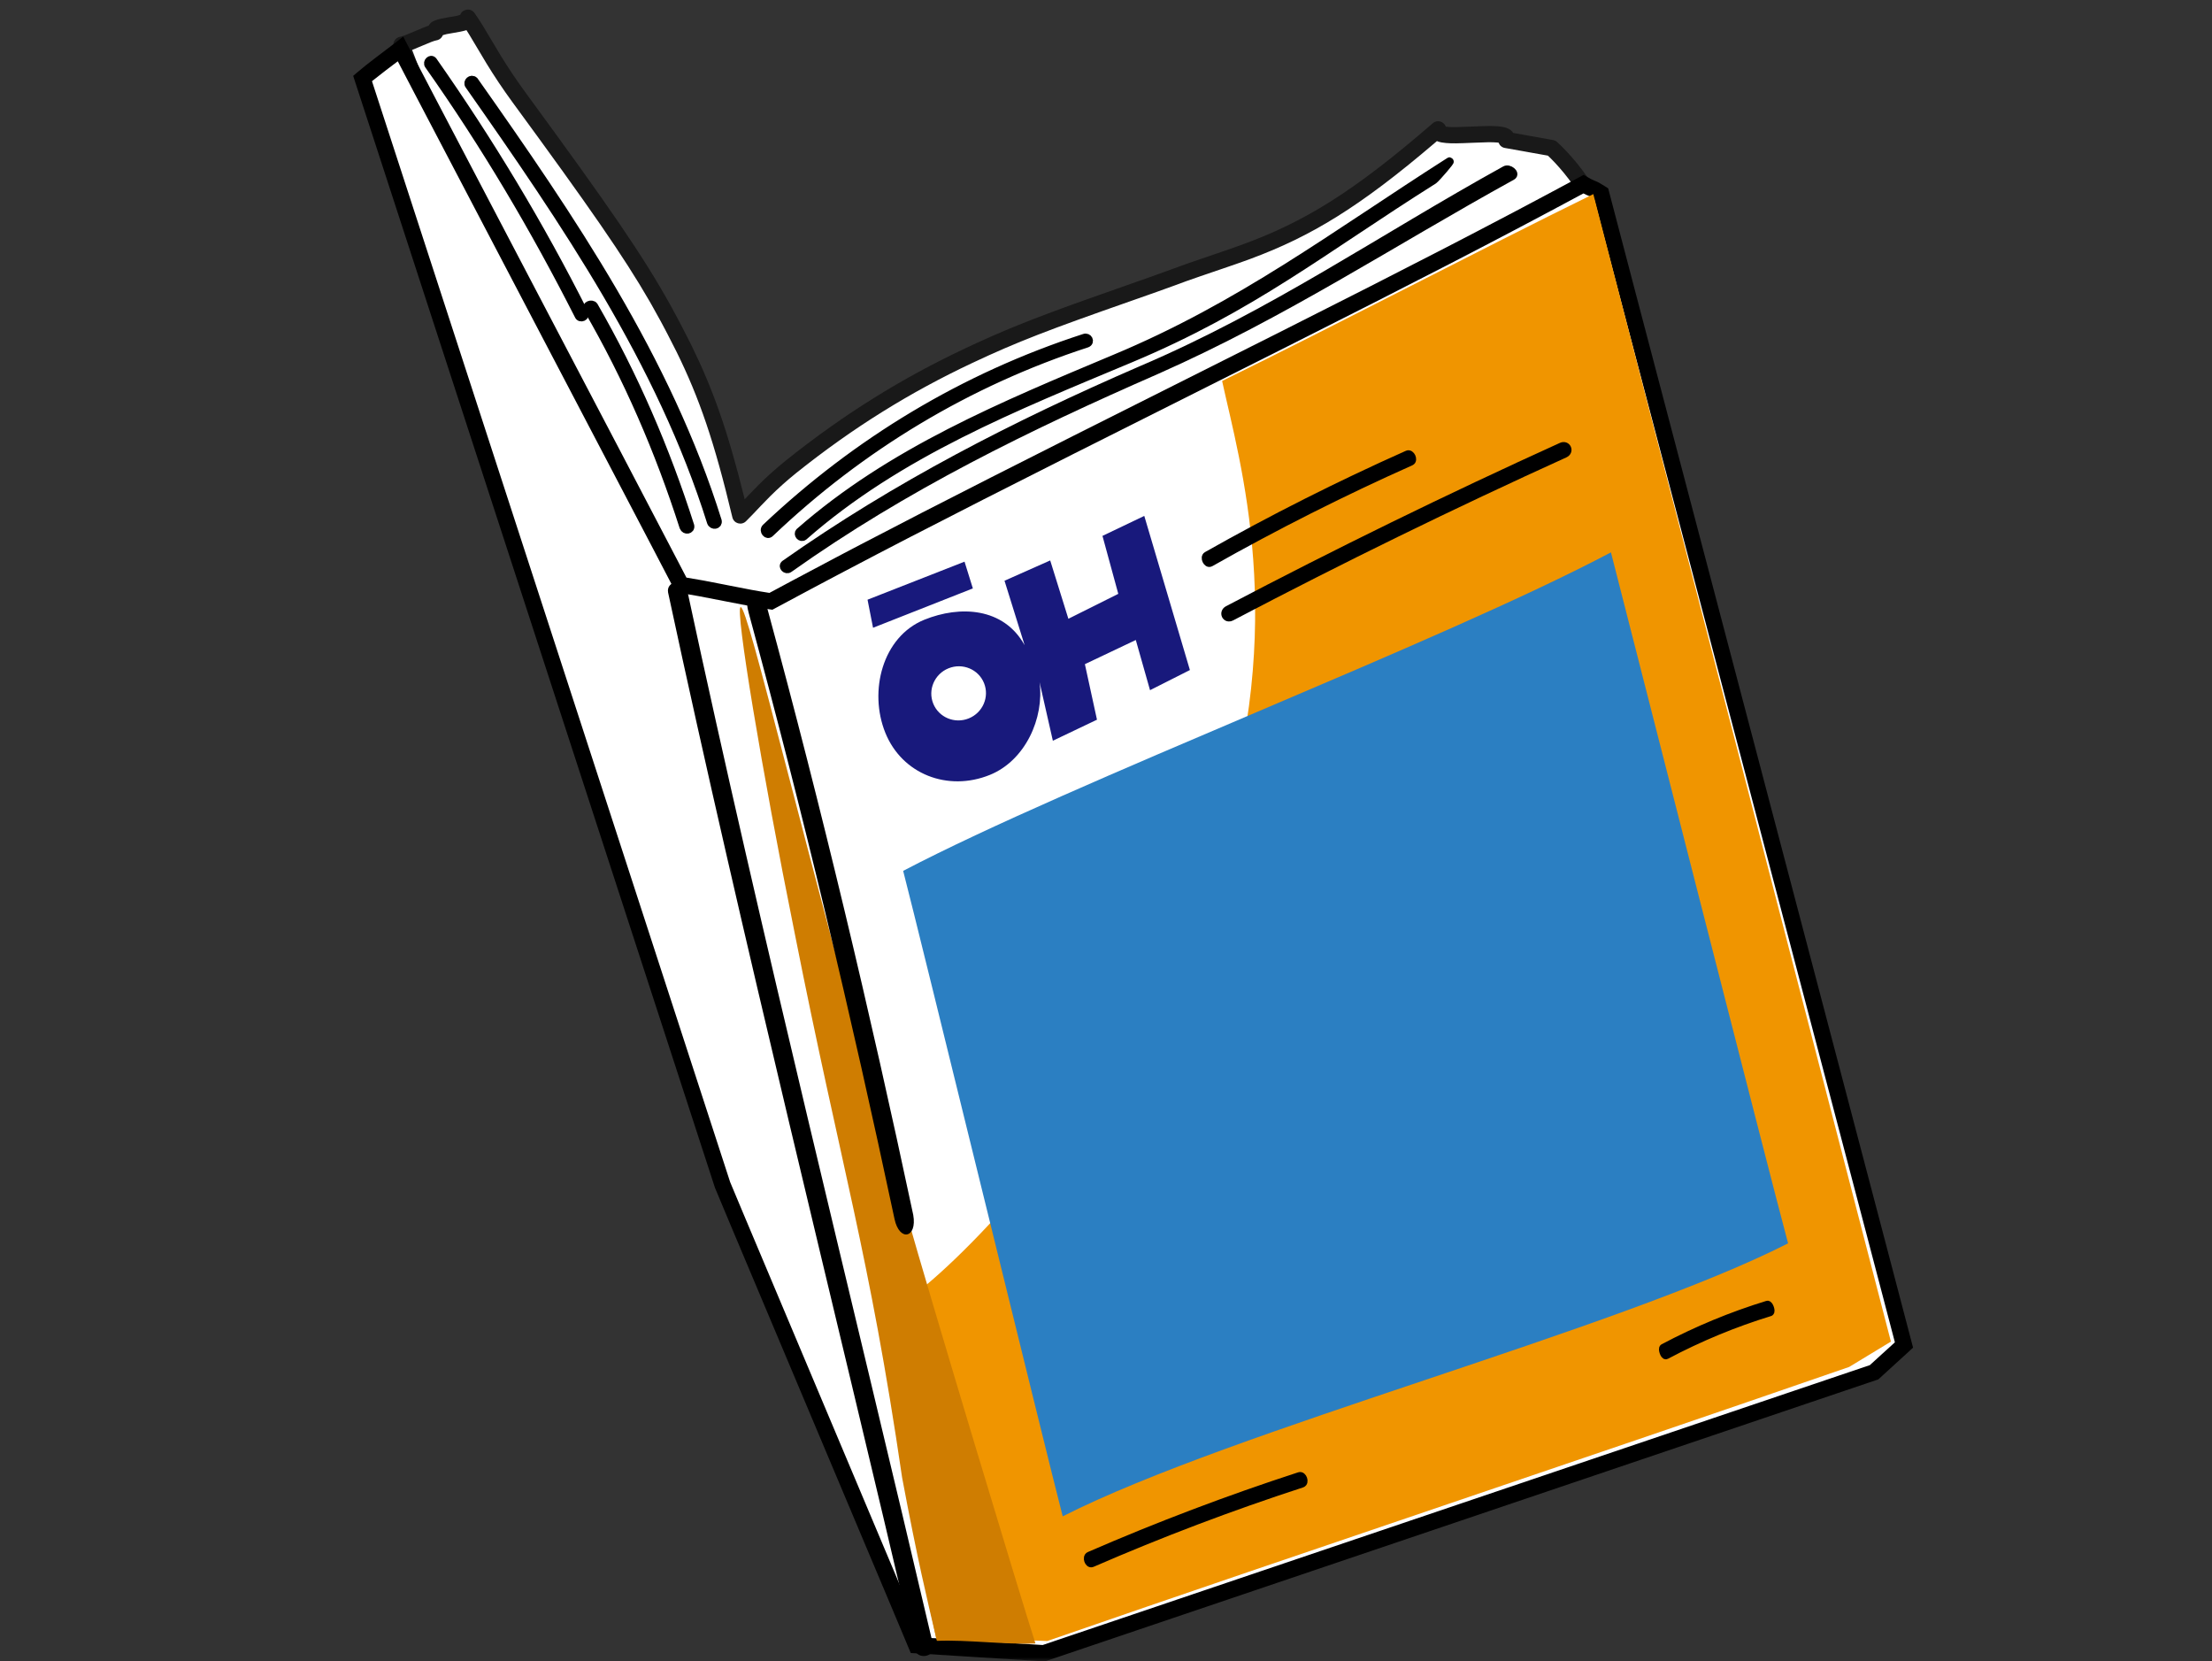 <svg xmlns="http://www.w3.org/2000/svg" xmlns:xlink="http://www.w3.org/1999/xlink" width="269" height="202"><rect width="100%" height="100%" fill="#333333" stroke="none"/><defs><rect id="a" width="270" height="202" x="0" y="24"/></defs><g fill="none" fill-rule="evenodd" transform="translate(0 -24)"><mask id="b" fill="#fff"><use xlink:href="#a"/></mask><g mask="url(#b)"><g transform="rotate(-10 179.741 -226.085)"><path fill="#FFF" fill-rule="nonzero" d="M6.436,2.828 C7.449,2.828 9.733,2.05 10.747,2.05 C11.051,0.935 14.656,2.101 14.96,0.987 C16.176,3.52 16.864,6.428 19.397,11.595 C30.542,34.19 31.82,38.334 33.846,45.123 C35.467,50.696 36.468,56.115 37.076,66.348 C39.001,65.031 40.529,63.616 44.177,61.589 C63.833,50.849 79.207,49.601 94,46.967 C105.044,44.94 110.666,45.691 128.803,34.85 C127.688,36.37 137.854,36.038 136.74,37.558 C138.462,38.166 140.286,38.875 142.009,39.483 C143.022,40.8 144.339,42.928 145.453,45.664 C151.33,60.153 142.616,76.061 134.207,90.651 C99.858,151.039 96.312,154.18 90.131,157.22 C87.598,158.537 62.065,171 43.928,159.449 C40.18,157.118 33.391,151.546 24.677,112.131 C18.699,85.281 17.99,70.285 12.316,35.025 C10.188,21.65 7.854,10.022 6.436,2.828 Z"/><path fill="#191919" fill-rule="nonzero" d="M14.155,0.41 C14.562,-0.167 15.508,-0.151 15.849,0.56 C16.112,1.106 16.36,1.687 16.637,2.392 C16.812,2.838 17.738,5.31 18.057,6.12 C18.72,7.8 19.415,9.391 20.282,11.159 C27.92,26.644 30.907,33.203 33.11,39.573 L33.278,40.063 C33.444,40.552 33.607,41.042 33.767,41.536 L33.926,42.032 L34.085,42.531 C34.321,43.283 34.556,44.051 34.793,44.847 C36.459,50.574 37.354,55.86 37.93,64.245 L37.947,64.503 L38.027,64.445 C38.28,64.257 38.516,64.082 38.569,64.042 L38.581,64.034 C39.09,63.657 39.506,63.358 39.945,63.052 C41.087,62.26 42.275,61.517 43.704,60.724 C51.699,56.355 59.392,53.307 67.507,51.097 C68.528,50.819 69.492,50.566 70.442,50.329 L71.073,50.173 C75.484,49.098 79.772,48.327 88.15,46.955 C90.677,46.541 92.214,46.282 93.822,45.996 C95.532,45.682 95.782,45.642 99.775,45.024 C101.077,44.822 101.964,44.679 102.853,44.522 C110.774,43.123 117.243,40.61 128.297,34.003 C128.933,33.622 129.614,34.034 129.766,34.611 L129.782,34.688 L129.867,34.715 L129.982,34.747 C130.573,34.903 131.253,35.009 132.9,35.226 C134.647,35.455 135.358,35.566 136.066,35.754 C136.604,35.896 137.002,36.06 137.3,36.306 C137.478,36.453 137.612,36.626 137.698,36.815 L137.715,36.858 L137.78,36.882 C138.22,37.041 138.717,37.224 139.46,37.5 L139.718,37.596 C141.042,38.088 141.626,38.302 142.337,38.553 C142.517,38.616 142.674,38.73 142.791,38.882 C144.049,40.518 145.339,42.769 146.368,45.293 C149.19,52.251 148.944,59.827 146.125,68.427 C143.99,74.939 141.03,80.788 135.064,91.139 C104.048,145.669 98.075,154.413 90.587,158.095 C89.279,158.775 87.21,159.717 84.75,160.668 C81.049,162.1 77.117,163.3 73.079,164.126 C61.862,166.424 51.642,165.531 43.408,160.287 C40.39,158.411 38.063,155.787 35.279,150.132 C31.518,142.493 27.69,130.329 23.714,112.346 C21.665,103.143 20.144,94.963 18.722,85.782 C18.253,82.756 17.791,79.603 17.26,75.841 C17.101,74.713 16.604,71.124 16.08,67.344 L15.964,66.502 C15.476,62.988 14.986,59.454 14.738,57.704 C13.637,49.926 12.576,42.849 11.342,35.18 C10.964,32.809 10.569,30.421 10.157,28.012 C9.755,25.67 9.401,23.642 9.042,21.649 L8.907,20.903 L8.771,20.157 C7.952,15.675 7.046,11.021 5.468,3.019 C5.348,2.409 5.814,1.842 6.436,1.842 C6.746,1.842 7.227,1.747 8.365,1.479 C9.116,1.301 9.607,1.192 9.987,1.13 L10.1,1.113 L10.13,1.074 C10.528,0.591 11.233,0.518 12.638,0.529 L12.866,0.532 C13.534,0.541 13.813,0.534 14.052,0.493 L14.111,0.483 L14.155,0.41 Z M14.53,2.447 L14.5,2.453 C14.081,2.508 13.541,2.514 12.84,2.505 C12.173,2.496 11.894,2.503 11.654,2.543 C11.631,2.547 11.611,2.551 11.593,2.555 L11.546,2.628 C11.387,2.848 11.142,2.996 10.866,3.029 L10.747,3.036 C10.437,3.036 9.955,3.131 8.818,3.399 C8.317,3.518 7.932,3.606 7.618,3.669 L7.607,3.67 L7.661,3.942 C9.084,11.167 9.937,15.562 10.713,19.804 L10.849,20.552 C11.256,22.794 11.649,25.037 12.101,27.679 C12.515,30.096 12.912,32.491 13.29,34.868 C14.526,42.549 15.589,49.638 16.692,57.428 C16.92,59.04 17.354,62.161 17.801,65.386 L17.918,66.229 C18.483,70.306 19.044,74.356 19.214,75.565 C19.743,79.32 20.204,82.464 20.672,85.48 C22.088,94.62 23.601,102.758 25.641,111.918 C29.586,129.762 33.37,141.787 37.05,149.261 C39.674,154.59 41.752,156.934 44.458,158.617 C52.202,163.548 61.922,164.397 72.683,162.193 C76.605,161.39 80.434,160.222 84.038,158.828 C86.428,157.904 88.432,156.991 89.696,156.334 C96.659,152.91 102.636,144.161 133.352,90.158 C139.255,79.918 142.171,74.155 144.25,67.812 C146.935,59.621 147.166,52.51 144.54,46.036 C143.578,43.677 142.377,41.58 141.226,40.085 L141.397,40.313 C140.832,40.112 140.28,39.909 139.288,39.541 L139.031,39.445 C137.706,38.953 137.122,38.739 136.411,38.488 C136.06,38.365 135.833,38.07 135.77,37.741 L135.767,37.721 L135.675,37.693 L135.56,37.661 C134.97,37.505 134.29,37.398 132.643,37.182 C130.896,36.953 130.184,36.842 129.477,36.654 C129.092,36.552 128.78,36.44 128.523,36.294 L128.415,36.226 L128.099,36.414 C117.767,42.493 111.313,44.981 103.64,46.385 L103.196,46.465 C102.29,46.625 101.392,46.77 100.077,46.974 C97.392,47.39 96.411,47.542 95.534,47.693 L95.306,47.733 C94.966,47.793 94.62,47.856 94.173,47.938 C92.548,48.227 91.004,48.487 88.469,48.902 C77.965,50.623 73.948,51.387 68.026,53.001 C60.056,55.172 52.506,58.163 44.656,62.452 C43.291,63.21 42.16,63.917 41.071,64.673 C40.649,64.966 40.249,65.255 39.753,65.621 C39.758,65.617 39.491,65.816 39.2,66.031 L38.982,66.193 C38.802,66.326 38.638,66.448 38.549,66.512 C38.215,66.756 37.923,66.964 37.633,67.163 C37,67.596 36.136,67.173 36.091,66.407 C35.529,56.949 34.652,51.426 32.901,45.405 C32.666,44.62 32.436,43.864 32.202,43.123 L32.046,42.632 C31.968,42.387 31.889,42.143 31.81,41.9 L31.651,41.416 C31.41,40.69 31.162,39.969 30.901,39.24 L30.725,38.752 C28.588,32.88 25.53,26.259 18.511,12.029 C17.619,10.21 16.902,8.571 16.222,6.844 C15.894,6.013 14.968,3.54 14.801,3.114 C14.714,2.893 14.63,2.686 14.548,2.489 L14.53,2.447 Z"/><path fill="#000" fill-rule="nonzero" stroke="#000" d="M13.682 9.086C22.294 27.527 30.806 46.272 33.44 66.536 33.541 67.043 34.25 67.043 34.25 66.536 31.616 46.069 23.105 27.223 14.391 8.681 14.087 8.276 13.479 8.681 13.682 9.086L13.682 9.086ZM9.276 5.844C14.342 16.584 18.497 27.628 21.942 38.977 22.043 39.483 22.853 39.281 22.651 38.774 19.206 27.324 14.95 16.28 9.884 5.439 9.682 5.034 9.074 5.439 9.276 5.844L9.276 5.844Z"/><path fill="#000" fill-rule="nonzero" stroke="#000" d="M23.157 38.369C26.501 47.488 28.73 56.911 30.047 66.536 30.149 67.043 30.858 67.043 30.858 66.536 29.541 56.809 27.312 47.386 23.968 38.166 23.765 37.761 22.955 37.963 23.157 38.369L23.157 38.369ZM40.277 69.073C52.943 60.663 67.128 55.192 82.225 53.064 82.732 52.962 82.529 52.253 82.022 52.354 66.824 54.482 52.639 59.954 39.872 68.363 39.467 68.667 39.872 69.377 40.277 69.073L40.277 69.073ZM87.092 55.796C102.797 52.25 112.303 46.898 127.197 40.818 127.602 40.616 129.869 38.743 129.463 38.946 114.062 45.329 101.48 51.844 85.167 55.492 70.88 58.734 56.492 61.875 43.827 69.576 43.523 69.779 43.827 70.386 44.232 70.184 57.404 62.179 72.299 59.14 87.092 55.796Z"/><path fill="#000" fill-rule="nonzero" stroke="#000" d="M90.03,57.721 C106.444,53.668 120.684,47.461 136.693,41.989 C137.2,41.787 136.471,40.938 135.964,41.141 C119.448,46.815 105.127,53.466 88.105,57.417 C71.995,61.267 56.492,66.03 41.395,73.122 C40.99,73.325 41.395,73.933 41.801,73.73 C57.404,66.334 73.312,61.774 90.03,57.721 Z"/><path fill="#FFF" fill-rule="nonzero" d="M6.237,3.311 C13.633,26.717 21.131,50.021 28.527,73.426 C32.175,74.642 35.286,76.058 38.933,77.274 C73.586,65.824 110.405,55.929 145.057,44.48 C146.273,45.493 145.757,44.853 146.973,45.968 C150.925,94.096 154.978,142.123 158.929,190.251 C157.511,191.163 156.194,191.973 154.775,192.885 C119.616,198.255 84.559,203.625 49.4,208.995 C44.334,207.78 39.369,206.564 34.303,205.348 C29.845,185.59 25.285,165.933 20.827,146.176 C14.241,99.466 7.655,52.756 1.069,6.047 C2.792,5.034 4.514,4.223 6.237,3.311 Z"/><path fill="#000" fill-rule="nonzero" d="M6.821,1.885 L7.177,3.014 C7.485,3.989 7.788,4.944 8.087,5.892 L8.344,6.702 C8.643,7.646 8.94,8.586 9.24,9.532 L9.498,10.346 C11.739,17.414 14.173,25.058 18.322,38.069 C23.19,53.334 25.697,61.212 28.301,69.439 L28.558,70.25 C28.772,70.927 28.988,71.608 29.205,72.297 L29.316,72.65 L29.481,72.707 C30.669,73.115 31.774,73.531 33.733,74.293 L34.088,74.431 C36.368,75.318 37.517,75.752 38.825,76.196 L38.935,76.234 L39.07,76.19 C39.812,75.945 40.548,75.703 41.279,75.463 L42.156,75.176 C44.05,74.556 45.924,73.949 47.819,73.342 L48.695,73.061 C49.134,72.921 49.575,72.78 50.018,72.639 L50.905,72.357 C61.151,69.105 72.641,65.627 91.713,59.932 C112.705,53.662 124.503,50.083 135.567,46.534 L136.439,46.254 L137.309,45.974 L138.177,45.693 L139.046,45.411 C139.48,45.27 139.915,45.129 140.35,44.987 L141.222,44.702 C142.386,44.322 143.558,43.936 144.748,43.543 L145.268,43.371 L145.689,43.722 C146.13,44.09 146.256,44.179 146.508,44.331 L146.526,44.342 C146.821,44.52 147.072,44.72 147.64,45.241 L147.925,45.502 L147.957,45.887 C148.269,49.697 148.571,53.362 148.874,57.046 L148.97,58.211 C149.002,58.599 149.035,58.988 149.067,59.378 L149.163,60.548 C150.26,73.838 151.44,88.049 153.328,110.742 L153.497,112.766 C153.639,114.472 153.784,116.225 153.935,118.027 L154.024,119.103 C156.25,145.848 157.548,161.463 158.754,176.094 L158.851,177.263 C159.027,179.402 159.202,181.526 159.378,183.666 L159.474,184.836 C159.619,186.593 159.764,188.365 159.913,190.17 L159.961,190.76 L159.463,191.081 C158.868,191.463 158.406,191.755 157.378,192.403 C156.355,193.047 155.896,193.337 155.309,193.715 L155.132,193.829 L154.924,193.861 C153.506,194.077 152.116,194.289 150.738,194.5 L149.82,194.64 C148.752,194.803 147.688,194.966 146.621,195.129 L145.248,195.339 C134.242,197.021 122.622,198.798 102.237,201.916 C82.134,204.99 70.556,206.761 59.684,208.422 L58.767,208.563 C58.614,208.586 58.461,208.609 58.309,208.633 L57.395,208.772 C57.243,208.795 57.09,208.819 56.938,208.842 L55.568,209.051 C55.415,209.075 55.263,209.098 55.11,209.121 L54.194,209.261 C52.665,209.495 51.124,209.73 49.549,209.971 L49.358,210 L49.17,209.955 C47.058,209.448 45.381,209.043 41.619,208.131 C40.867,207.948 40.867,207.948 40.114,207.766 C37.606,207.158 35.845,206.733 34.073,206.307 L33.476,206.164 L33.34,205.565 C33.041,204.237 32.751,202.953 32.46,201.67 L32.286,200.901 C30.832,194.482 29.33,187.901 26.603,175.982 C23.985,164.538 22.495,158.014 21.087,151.793 L20.649,149.854 C20.386,148.69 20.122,147.52 19.85,146.313 C15.009,111.982 12.541,94.473 10.119,77.3 L9.823,75.198 C7.402,58.025 4.933,40.516 0.092,6.185 L0,5.531 L0.569,5.196 C1.35,4.737 2.14,4.31 3.201,3.764 C3.442,3.64 3.634,3.542 4.066,3.321 C4.709,2.994 5.083,2.802 5.429,2.621 L5.658,2.501 L5.775,2.439 L6.821,1.885 Z M5.649,4.728 L5.531,4.789 C5.365,4.874 5.179,4.969 4.962,5.079 C4.533,5.298 4.342,5.396 4.104,5.518 C3.417,5.872 2.85,6.173 2.328,6.463 L2.139,6.568 L2.339,7.99 C11.829,75.294 12.021,76.652 21.496,143.88 L21.789,145.958 C21.999,146.888 22.204,147.796 22.408,148.697 L22.582,149.468 C22.611,149.597 22.64,149.725 22.669,149.853 L22.844,150.623 C24.297,157.041 25.8,163.623 28.527,175.542 C31.036,186.509 32.508,192.957 33.86,198.918 L34.036,199.693 C34.123,200.08 34.211,200.465 34.298,200.85 L34.472,201.62 C34.675,202.518 34.879,203.42 35.087,204.339 L35.129,204.532 L35.244,204.559 C36.671,204.902 38.156,205.261 40.087,205.729 L40.579,205.848 C40.88,205.921 41.061,205.965 41.217,206.003 L41.446,206.058 C41.602,206.096 41.783,206.14 42.084,206.213 C45.845,207.125 47.52,207.53 49.63,208.036 L49.44,207.991 L49.722,207.948 C50.821,207.78 51.903,207.615 52.977,207.451 L53.896,207.311 L55.27,207.101 C55.422,207.077 55.574,207.054 55.727,207.031 L56.64,206.891 C56.792,206.868 56.945,206.845 57.097,206.822 L58.011,206.682 C58.163,206.659 58.316,206.635 58.469,206.612 L59.386,206.472 C70.257,204.811 81.836,203.04 101.938,199.965 L102.783,199.836 C122.646,196.798 134.097,195.047 144.95,193.388 L146.323,193.178 C147.39,193.015 148.454,192.853 149.522,192.69 L150.44,192.549 C151.818,192.339 153.208,192.126 154.626,191.91 L154.418,191.941 L154.509,191.884 C154.948,191.603 155.372,191.335 156.099,190.876 L156.553,190.591 C157.132,190.226 157.517,189.983 157.87,189.758 L157.897,189.739 C157.766,188.133 157.636,186.559 157.508,184.998 L157.412,183.828 C157.283,182.271 157.156,180.724 157.028,179.172 L156.932,178.008 C156.916,177.814 156.9,177.619 156.884,177.425 L156.788,176.256 C155.565,161.431 154.249,145.595 151.968,118.191 C151.818,116.388 151.672,114.635 151.53,112.93 L151.362,110.905 C149.417,87.544 148.224,73.173 147.1,59.54 L147.004,58.373 C146.668,54.294 146.336,50.26 145.99,46.049 L146.021,46.437 L145.979,46.399 C145.77,46.215 145.654,46.126 145.549,46.058 L145.504,46.03 L145.491,46.022 C145.266,45.886 145.098,45.775 144.857,45.588 L144.476,45.711 C144.328,45.76 144.181,45.808 144.033,45.857 L143.151,46.147 L142.273,46.435 C141.689,46.626 141.107,46.816 140.526,47.005 L138.351,47.71 L137.481,47.991 C137.19,48.085 136.9,48.178 136.609,48.272 L135.734,48.553 C124.78,52.061 113.008,55.631 92.278,61.822 C71.285,68.091 59.487,71.671 48.424,75.22 L47.552,75.5 C46.826,75.733 46.103,75.967 45.379,76.202 L44.51,76.484 C44.366,76.531 44.221,76.578 44.076,76.625 L43.205,76.909 C41.897,77.336 40.581,77.768 39.243,78.211 L38.932,78.313 L38.621,78.21 C37.081,77.696 35.922,77.262 33.372,76.269 C30.853,75.288 29.715,74.862 28.215,74.362 L27.738,74.203 L27.587,73.723 C27.235,72.609 26.89,71.52 26.548,70.44 L26.292,69.63 C26.164,69.226 26.036,68.823 25.909,68.419 L25.652,67.61 C23.3,60.188 20.83,52.43 16.442,38.668 C11.894,24.405 9.406,16.591 6.974,8.914 L6.718,8.106 C6.676,7.972 6.633,7.837 6.591,7.702 L6.334,6.893 C6.121,6.217 5.906,5.539 5.689,4.852 L5.649,4.728 Z"/><polygon points="5.645 4.828 27.261 72.902 35.514 198.932 32.549 193.56 21.741 147.085 2.152 5.796"/><path fill="#000" fill-rule="nonzero" d="M26.805,74.034 C28.426,117.907 31.567,161.881 33.999,205.753 C34.1,207.172 36.329,207.172 36.329,205.753 C33.898,161.881 30.757,118.008 29.135,74.034 C29.034,72.616 26.805,72.616 26.805,74.034 L26.805,74.034 Z"/><path fill="#F09500" fill-rule="nonzero" d="M97.622,60.416 C98.027,70.549 100.466,90.854 87.497,115.272 C73.717,141.211 51.992,157.249 43.278,162.316 C39.718,164.207 37.524,165.095 36.697,164.978 C36.321,179.593 36.369,192.946 36.842,205.037 C41.706,206.051 45.109,206.494 50.074,207.609 C84.219,202.138 117.759,197.193 151.905,191.722 C153.728,191.013 155.612,190.281 157.436,189.572 C153.585,140.835 149.875,94.615 146.024,45.878 C130.623,50.337 113.023,55.958 97.622,60.416 Z"/><path fill="#2B7FC2" fill-rule="nonzero" d="M49.08,112.344 C49.688,119.944 53.951,185.406 54.559,193.005 C76.951,186.216 124.905,182.423 147.196,175.634 C146.486,167.731 141.179,97.054 140.571,89.151 C118.28,96.345 71.371,105.252 49.08,112.344 Z"/><path fill="#CF7D01" fill-rule="nonzero" d="M35.185,77.329 C34.476,77.329 34.268,97.226 34.775,117.592 C35.383,146.57 36.954,157.323 36.144,184.984 C36.254,195.274 36.563,199.901 36.859,205.258 C40.608,205.764 44.863,207.147 48.612,207.654 C47.903,202.689 43.227,163.328 42.263,153.628 C37.53,105.998 36.111,77.329 35.185,77.329 Z"/><path fill="#000" fill-rule="nonzero" d="M39.369,153.862 C39.369,156.731 41.598,156.731 41.699,153.862 C41.699,128.45 41.091,103.244 39.673,78.037 C39.47,74.963 37.14,74.963 37.343,78.037 C38.761,103.244 39.369,128.45 39.369,153.862 Z" transform="rotate(-2 39.515 115.873)"/><path fill="#000" fill-rule="nonzero" stroke="#000" d="M92.728,83.031 C107.754,82.318 122.817,82.039 137.879,82.194 C138.574,82.194 138.574,81.264 137.879,81.264 C122.817,81.109 107.754,81.388 92.728,82.101 C92.033,82.132 92.033,83.062 92.728,83.031 Z" transform="rotate(-15 115.304 82.127)"/><path fill="#000" fill-rule="nonzero" stroke="#000" d="M91.67,78.414 C100.753,77.701 109.859,77.422 118.964,77.577 C119.384,77.577 119.384,76.648 118.964,76.648 C109.859,76.493 100.753,76.771 91.67,77.484 C91.25,77.515 91.25,78.445 91.67,78.414 Z" transform="rotate(-15 105.317 77.51)"/><path fill="#000" fill-rule="nonzero" stroke="#000" d="M56.764,197.093 C65.847,196.38 74.953,196.101 84.059,196.256 C84.479,196.256 84.479,195.326 84.059,195.326 C74.953,195.171 65.847,195.45 56.764,196.163 C56.344,196.194 56.344,197.124 56.764,197.093 Z" transform="rotate(-9 70.411 196.19)"/><path fill="#000" fill-rule="nonzero" stroke="#000" d="M129.994,185.387 C134.536,184.674 139.089,184.395 143.641,184.55 C143.851,184.55 143.851,183.62 143.641,183.62 C139.089,183.465 134.536,183.744 129.994,184.457 C129.784,184.488 129.784,185.418 129.994,185.387 Z" transform="rotate(-9 136.818 184.483)"/><path fill="#18197C" d="M39.076,3.161 L37.199,22.616 L31.787,23.071 L32.467,16.765 L25.626,17.17 L24.46,23.981 L18.527,24.344 L19.695,17.132 C18.603,21.404 14.516,25.325 9.858,25.325 C4.353,25.325 3.94351218e-13,21.251 3.94351218e-13,15.808 C3.94351218e-13,10.365 4.052,4.846 9.556,4.846 C14.214,4.846 19.052,7.057 19.695,12.286 L20.364,4.102 L26.44,3.896 L25.832,11.301 L32.595,10.763 L33.452,3.509 L39.076,3.161 Z M10.061,11.424 C8.221,11.424 6.73,12.895 6.73,14.709 C6.73,16.523 8.221,17.994 10.061,17.994 C11.901,17.994 13.392,16.523 13.392,14.709 C13.392,12.895 11.901,11.424 10.061,11.424 Z M4.056,0 L16.724,0.131 L16.445,3.526 L3.398,3.416 L4.056,0 Z" transform="rotate(-12 403.684 -181.573)"/></g></g></g></svg>